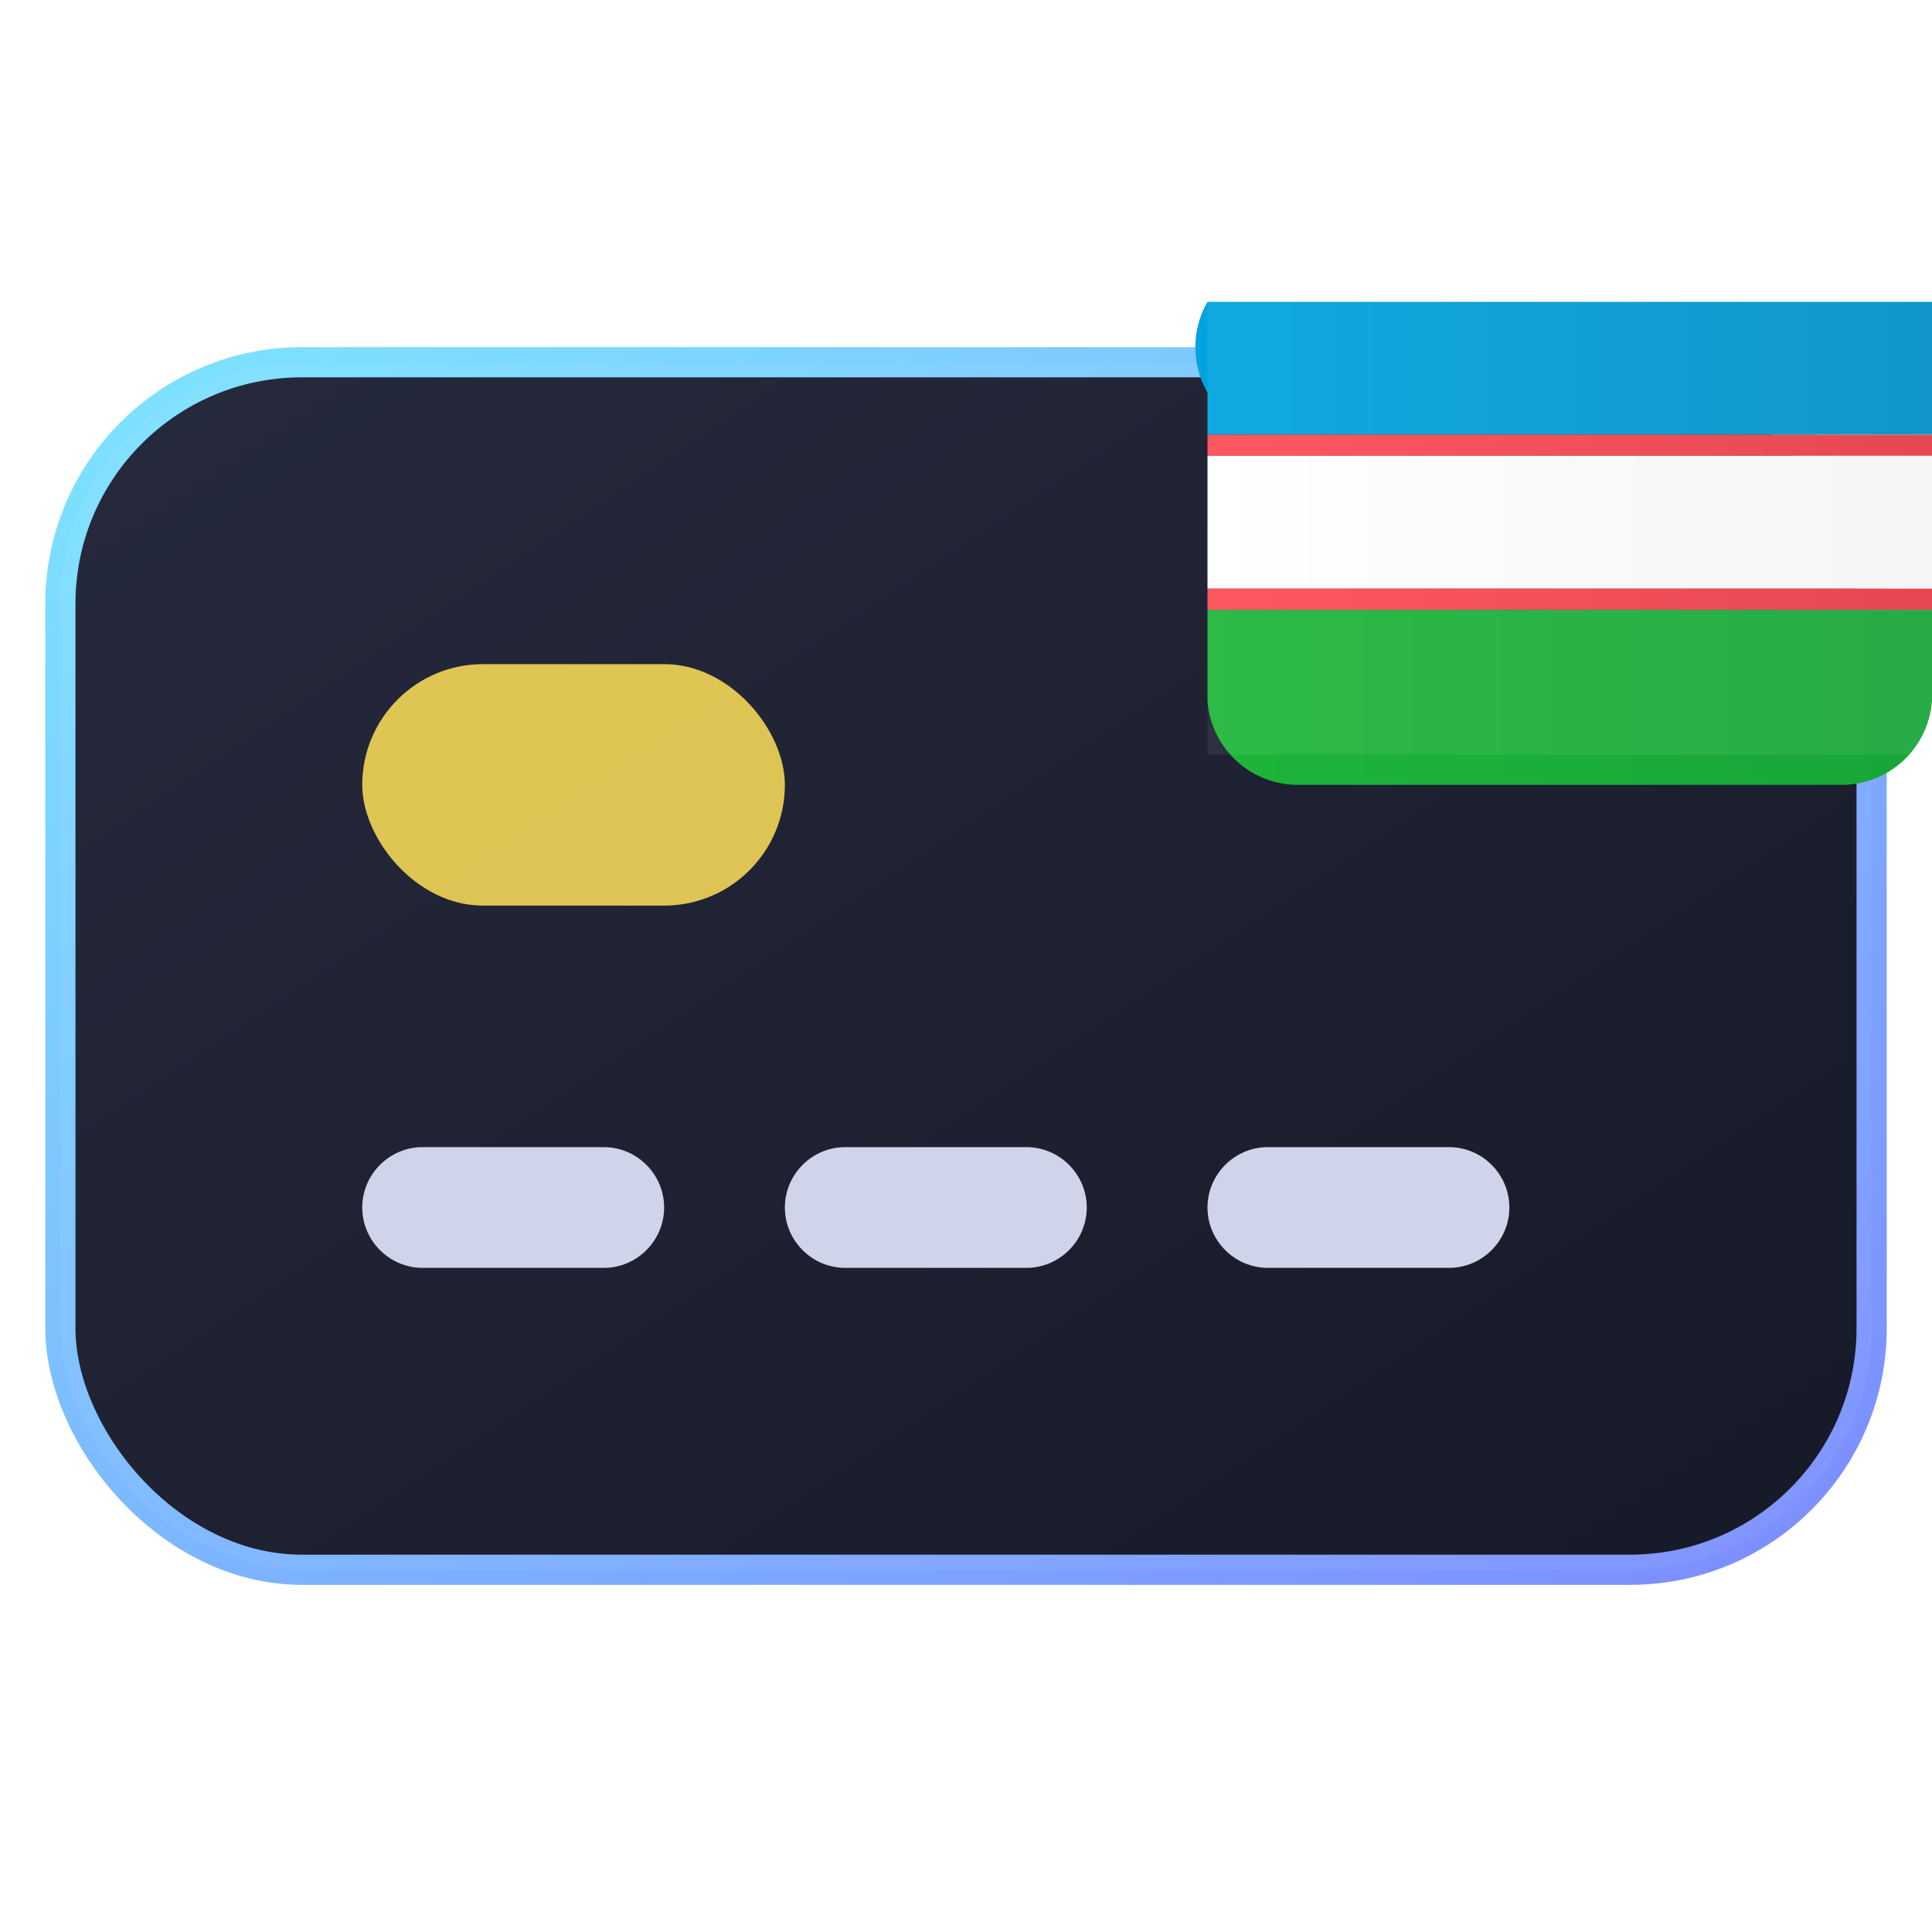 <svg xmlns="http://www.w3.org/2000/svg" width="32" height="32" viewBox="0 0 32 32" fill="none">
  <defs>
    <linearGradient id="body" x1="0" y1="0" x2="1" y2="1">
      <stop offset="0%" stop-color="#1B1F33"/>
      <stop offset="100%" stop-color="#0B0E1C"/>
    </linearGradient>
    <linearGradient id="border" x1="0" y1="0" x2="1" y2="1">
      <stop offset="0%" stop-color="#7DE4FF"/>
      <stop offset="100%" stop-color="#7C8CFF"/>
    </linearGradient>
    <filter id="glow" x="-50%" y="-50%" width="200%" height="200%">
      <feGaussianBlur stdDeviation="1.5" result="blur"/>
      <feMerge>
        <feMergeNode in="blur"/>
        <feMergeNode in="SourceGraphic"/>
      </feMerge>
    </filter>
    <linearGradient id="uzbBlue" x1="0" y1="0" x2="1" y2="0">
      <stop offset="0%" stop-color="#00A3E0"/>
      <stop offset="100%" stop-color="#0090C5"/>
    </linearGradient>
    <linearGradient id="uzbWhite" x1="0" y1="0" x2="1" y2="0">
      <stop offset="0%" stop-color="#ffffff"/>
      <stop offset="100%" stop-color="#F4F4F4"/>
    </linearGradient>
    <linearGradient id="uzbGreen" x1="0" y1="0" x2="1" y2="0">
      <stop offset="0%" stop-color="#1EB53A"/>
      <stop offset="100%" stop-color="#18A53A"/>
    </linearGradient>
    <linearGradient id="uzbRed" x1="0" y1="0" x2="1" y2="0">
      <stop offset="0%" stop-color="#FF4B55"/>
      <stop offset="100%" stop-color="#E33B45"/>
    </linearGradient>
  </defs>
  <rect x="1" y="6" width="30" height="20" rx="4" ry="4"
        fill="url(#body)" stroke="url(#border)" stroke-width="0.5" filter="url(#glow)"/>
  <rect x="1" y="6" width="30" height="20" rx="4" ry="4" fill="white" opacity="0.05"/>
  <path d="M6 20C6 19.45 6.45 19 7 19H10C10.55 19 11 19.45 11 20C11 20.55 10.55 21 10 21H7C6.45 21 6 20.55 6 20Z" fill="#E3E8FF" opacity="0.9"/>
  <path d="M13 20C13 19.45 13.45 19 14 19H17C17.55 19 18 19.45 18 20C18 20.55 17.55 21 17 21H14C13.45 21 13 20.55 13 20Z" fill="#E3E8FF" opacity="0.9"/>
  <path d="M20 20C20 19.45 20.45 19 21 19H24C24.55 19 25 19.45 25 20C25 20.55 24.55 21 24 21H21C20.45 21 20 20.55 20 20Z" fill="#E3E8FF" opacity="0.9"/>
  <rect x="6" y="11" width="7" height="4" rx="2" fill="#FFE05A" opacity="0.85"/>
  <g transform="translate(20,5)">
    <path d="M0,0 H12 A1.5,1.5 0 0 1 12,1.5 V2.2 H0 V1.5 A1.5,1.5 0 0 1 0,0 Z" fill="url(#uzbBlue)"/>
    <rect x="0" y="2.2" width="12" height="0.35" fill="url(#uzbRed)"/>
    <rect x="0" y="2.55" width="12" height="2.2" fill="url(#uzbWhite)"/>
    <rect x="0" y="4.75" width="12" height="0.35" fill="url(#uzbRed)"/>
    <path d="M0,5.1 H12 V6.6 A1.5,1.5 0 0 1 10.5,8 H1.5 A1.5,1.5 0 0 1 0,6.6 V5.1 Z" fill="url(#uzbGreen)"/>
  </g>
  <rect x="20" y="5" width="12" height="7.5" fill="white" opacity="0.07"/>
</svg>